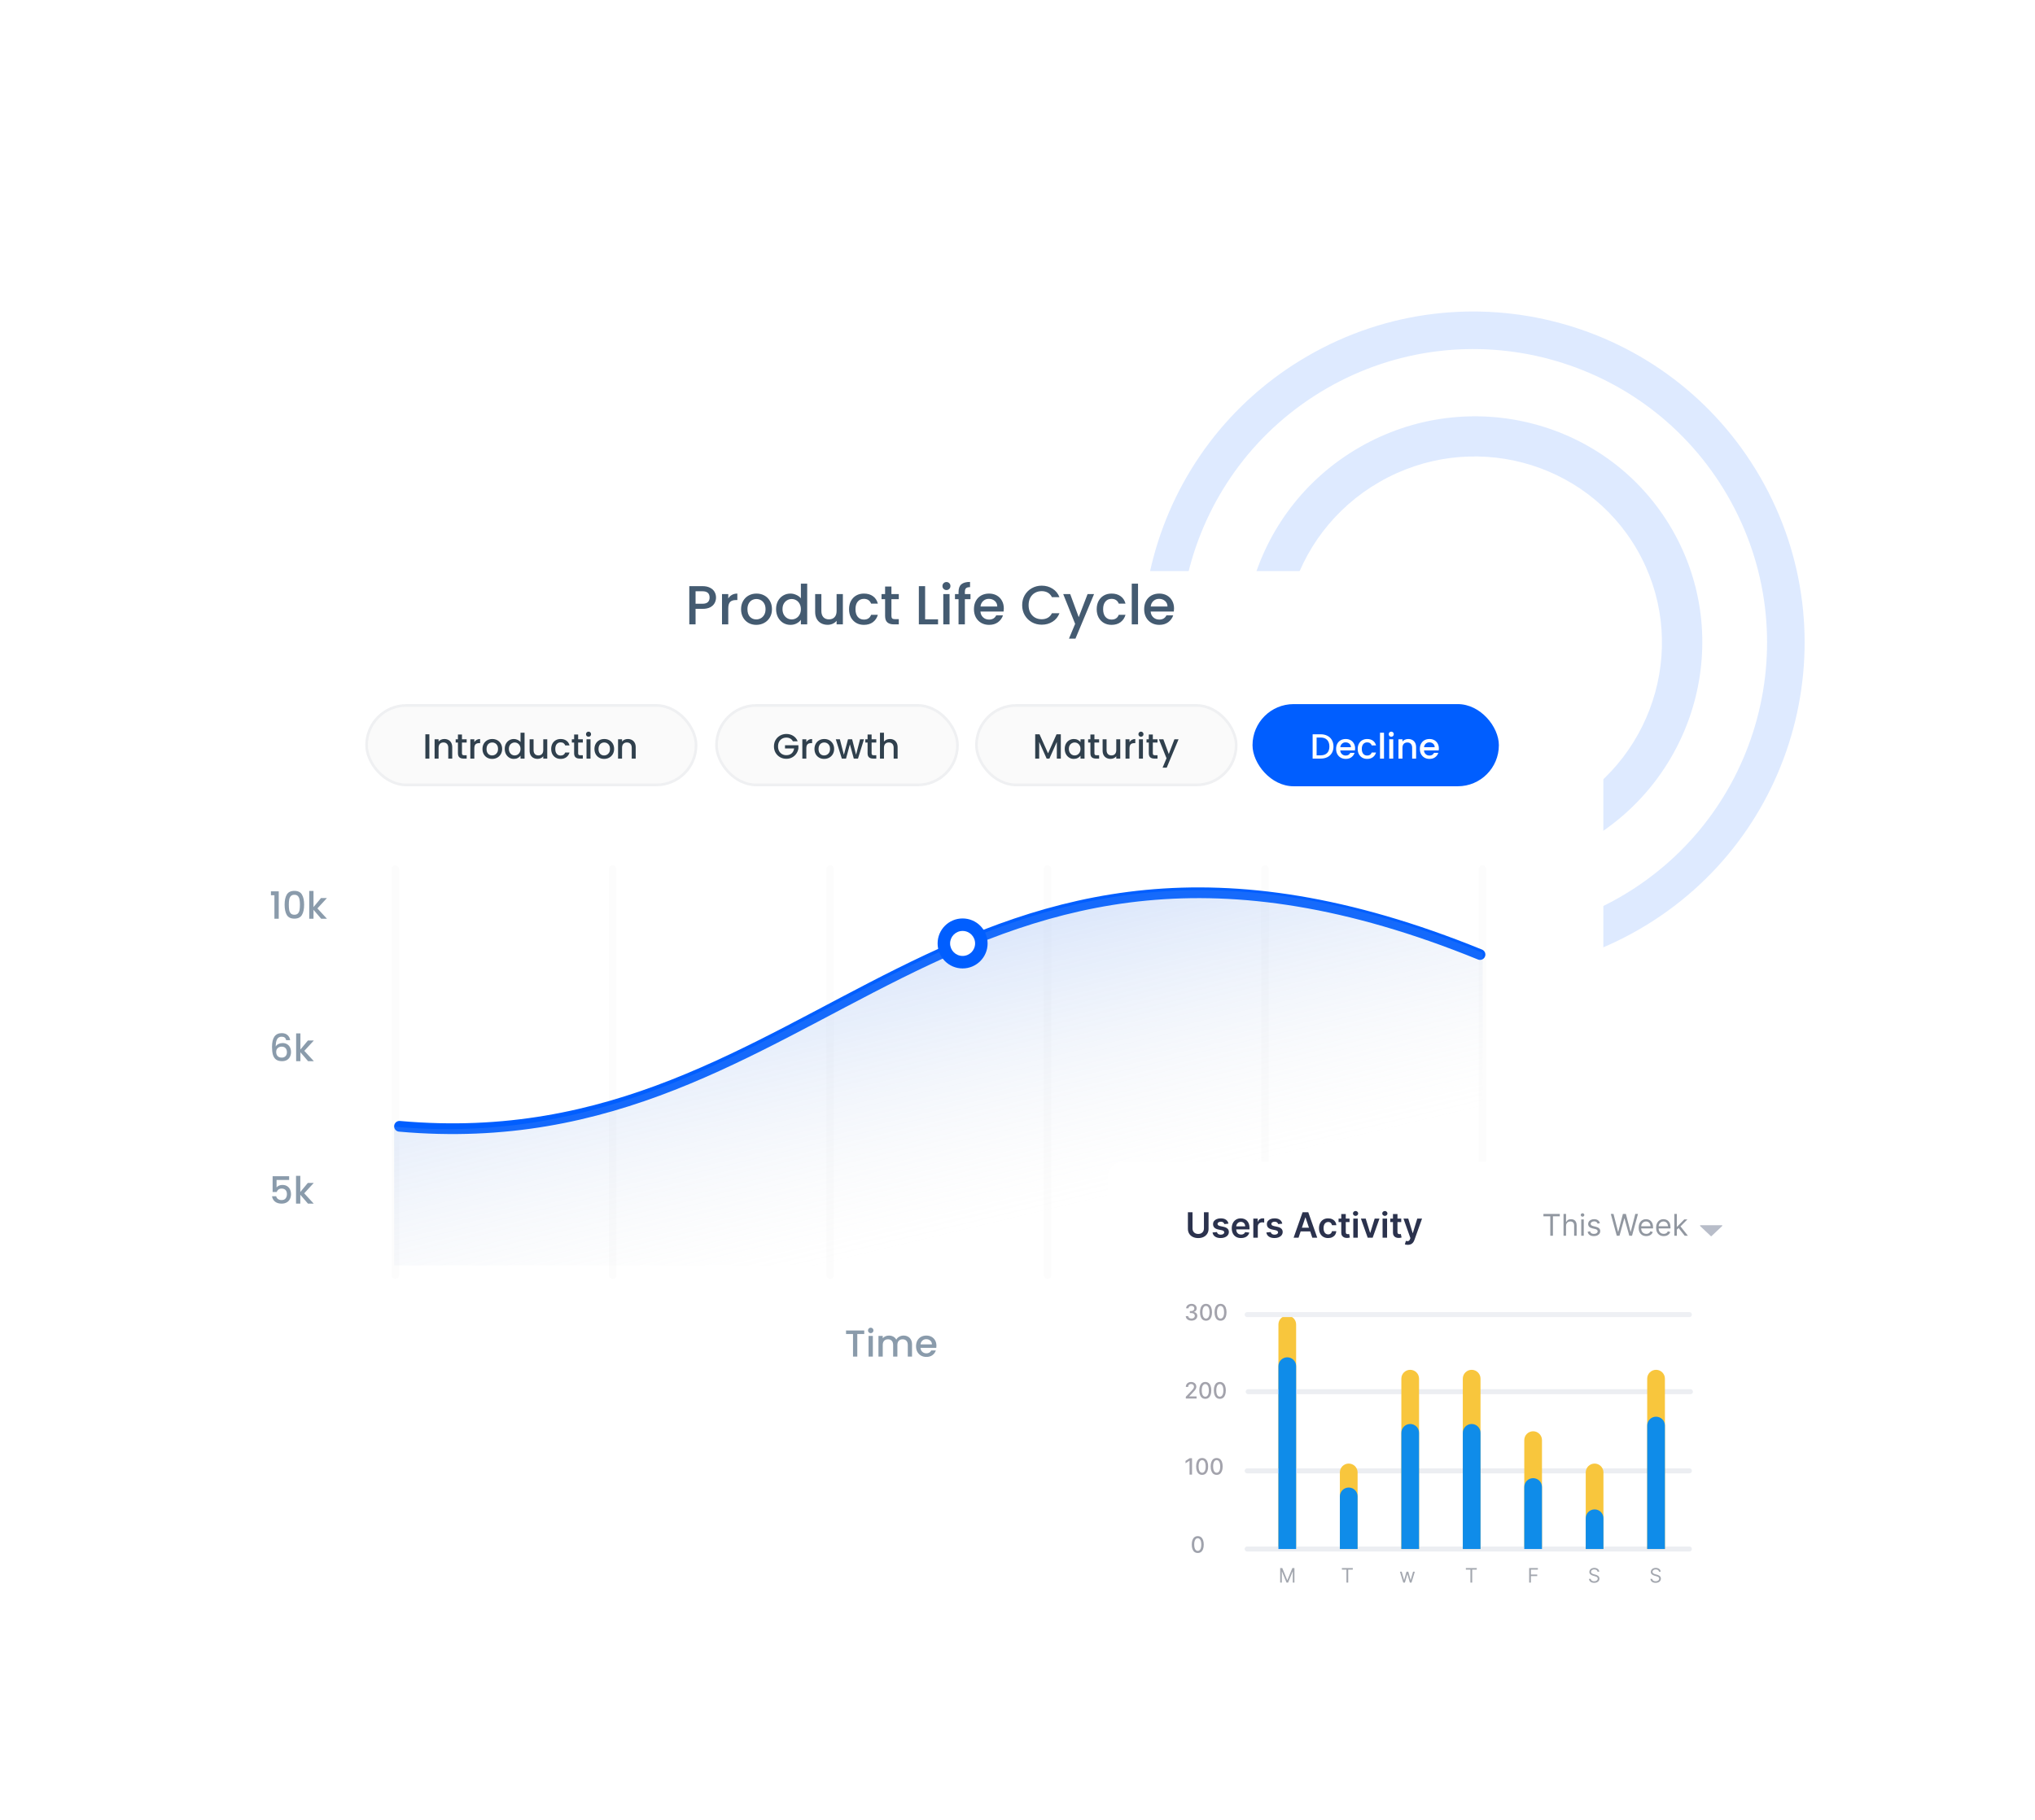<svg width="759" height="679" viewBox="0 0 759 679" fill="none" xmlns="http://www.w3.org/2000/svg">
<path d="M611.302 346.69C552.226 380.797 476.686 360.556 442.578 301.481C408.471 242.405 428.712 166.865 487.788 132.757C546.863 98.65 622.403 118.89 656.511 177.966C690.618 237.042 670.378 312.582 611.302 346.69ZM494.79 144.886C442.412 175.126 424.466 242.101 454.707 294.478C484.947 346.856 551.922 364.802 604.299 334.561C656.677 304.321 674.623 237.346 644.383 184.969C614.142 132.591 547.167 114.645 494.79 144.886Z" fill="#005EFF" fill-opacity="0.13"/>
<path d="M591.788 313.824C550.769 337.506 498.528 323.813 475.103 283.241C451.678 242.668 465.941 190.579 506.959 166.896C547.978 143.214 600.22 156.907 623.645 197.48C647.07 238.053 632.807 290.142 591.788 313.824ZM514.422 179.822C480.62 199.338 468.867 242.262 488.17 275.696C507.474 309.13 550.524 320.414 584.325 300.898C618.127 281.383 629.88 238.459 610.577 205.024C591.274 171.59 548.224 160.307 514.422 179.822Z" fill="#005EFF" fill-opacity="0.13"/>
<g filter="url(#filter0_d_3348_8156)">
<rect x="74" y="193" width="524" height="335" rx="13" fill="white"/>
</g>
<path d="M267.057 222.876C267.057 223.6 266.886 224.284 266.545 224.926C266.203 225.569 265.656 226.095 264.904 226.506C264.152 226.902 263.188 227.1 262.012 227.1H259.428V232.884H257.09V218.63H262.012C263.106 218.63 264.029 218.822 264.781 219.205C265.547 219.574 266.114 220.08 266.483 220.722C266.866 221.365 267.057 222.083 267.057 222.876ZM262.012 225.193C262.901 225.193 263.564 224.995 264.002 224.598C264.439 224.188 264.658 223.614 264.658 222.876C264.658 221.317 263.776 220.538 262.012 220.538H259.428V225.193H262.012ZM271.625 223.224C271.967 222.65 272.418 222.206 272.979 221.891C273.553 221.563 274.23 221.399 275.009 221.399V223.819H274.414C273.498 223.819 272.801 224.051 272.322 224.516C271.857 224.981 271.625 225.788 271.625 226.936V232.884H269.287V221.584H271.625V223.224ZM282.059 233.068C280.993 233.068 280.029 232.829 279.168 232.35C278.306 231.858 277.63 231.175 277.137 230.3C276.645 229.411 276.399 228.385 276.399 227.223C276.399 226.075 276.652 225.056 277.158 224.168C277.664 223.279 278.354 222.595 279.229 222.117C280.104 221.638 281.082 221.399 282.162 221.399C283.242 221.399 284.219 221.638 285.094 222.117C285.969 222.595 286.66 223.279 287.166 224.168C287.672 225.056 287.925 226.075 287.925 227.223C287.925 228.372 287.665 229.39 287.145 230.279C286.626 231.168 285.915 231.858 285.012 232.35C284.124 232.829 283.139 233.068 282.059 233.068ZM282.059 231.038C282.661 231.038 283.221 230.894 283.741 230.607C284.274 230.32 284.705 229.889 285.033 229.315C285.361 228.741 285.525 228.044 285.525 227.223C285.525 226.403 285.368 225.713 285.053 225.152C284.739 224.578 284.322 224.147 283.802 223.86C283.283 223.573 282.722 223.429 282.121 223.429C281.519 223.429 280.959 223.573 280.439 223.86C279.933 224.147 279.53 224.578 279.229 225.152C278.928 225.713 278.778 226.403 278.778 227.223C278.778 228.44 279.086 229.384 279.701 230.053C280.33 230.71 281.116 231.038 282.059 231.038ZM289.456 227.182C289.456 226.048 289.689 225.043 290.154 224.168C290.632 223.293 291.275 222.616 292.081 222.137C292.902 221.645 293.811 221.399 294.809 221.399C295.547 221.399 296.272 221.563 296.983 221.891C297.707 222.206 298.282 222.63 298.706 223.163V217.708H301.064V232.884H298.706V231.181C298.323 231.728 297.79 232.179 297.106 232.535C296.436 232.89 295.664 233.068 294.789 233.068C293.804 233.068 292.902 232.822 292.081 232.33C291.275 231.824 290.632 231.127 290.154 230.238C289.689 229.336 289.456 228.317 289.456 227.182ZM298.706 227.223C298.706 226.444 298.541 225.767 298.213 225.193C297.899 224.619 297.482 224.181 296.962 223.881C296.443 223.58 295.882 223.429 295.281 223.429C294.679 223.429 294.119 223.58 293.599 223.881C293.08 224.168 292.656 224.598 292.328 225.173C292.013 225.733 291.856 226.403 291.856 227.182C291.856 227.962 292.013 228.645 292.328 229.233C292.656 229.821 293.08 230.272 293.599 230.587C294.132 230.887 294.693 231.038 295.281 231.038C295.882 231.038 296.443 230.887 296.962 230.587C297.482 230.286 297.899 229.848 298.213 229.274C298.541 228.686 298.706 228.003 298.706 227.223ZM314.368 221.584V232.884H312.03V231.551C311.661 232.015 311.176 232.385 310.574 232.658C309.986 232.918 309.357 233.048 308.688 233.048C307.799 233.048 306.999 232.863 306.288 232.494C305.591 232.125 305.037 231.578 304.627 230.853C304.23 230.129 304.032 229.254 304.032 228.228V221.584H306.35V227.88C306.35 228.891 306.603 229.671 307.108 230.218C307.614 230.751 308.305 231.017 309.18 231.017C310.055 231.017 310.745 230.751 311.251 230.218C311.771 229.671 312.03 228.891 312.03 227.88V221.584H314.368ZM316.674 227.223C316.674 226.061 316.906 225.043 317.371 224.168C317.849 223.279 318.506 222.595 319.34 222.117C320.174 221.638 321.131 221.399 322.211 221.399C323.578 221.399 324.706 221.727 325.595 222.383C326.497 223.026 327.105 223.949 327.42 225.152H324.897C324.692 224.591 324.364 224.154 323.913 223.84C323.462 223.525 322.894 223.368 322.211 223.368C321.254 223.368 320.488 223.71 319.914 224.393C319.353 225.063 319.073 226.007 319.073 227.223C319.073 228.44 319.353 229.39 319.914 230.074C320.488 230.758 321.254 231.099 322.211 231.099C323.564 231.099 324.46 230.505 324.897 229.315H327.42C327.092 230.464 326.476 231.38 325.574 232.063C324.672 232.733 323.551 233.068 322.211 233.068C321.131 233.068 320.174 232.829 319.34 232.35C318.506 231.858 317.849 231.175 317.371 230.3C316.906 229.411 316.674 228.385 316.674 227.223ZM332.477 223.491V229.746C332.477 230.17 332.573 230.477 332.764 230.669C332.969 230.846 333.311 230.935 333.79 230.935H335.225V232.884H333.38C332.327 232.884 331.52 232.637 330.96 232.145C330.399 231.653 330.119 230.853 330.119 229.746V223.491H328.786V221.584H330.119V218.774H332.477V221.584H335.225V223.491H332.477ZM345.045 230.997H349.865V232.884H342.707V218.63H345.045V230.997ZM353.009 220.087C352.585 220.087 352.23 219.943 351.943 219.656C351.656 219.369 351.512 219.013 351.512 218.589C351.512 218.166 351.656 217.81 351.943 217.523C352.23 217.236 352.585 217.092 353.009 217.092C353.419 217.092 353.768 217.236 354.055 217.523C354.342 217.81 354.486 218.166 354.486 218.589C354.486 219.013 354.342 219.369 354.055 219.656C353.768 219.943 353.419 220.087 353.009 220.087ZM354.158 221.584V232.884H351.82V221.584H354.158ZM361.965 223.491H359.873V232.884H357.514V223.491H356.181V221.584H357.514V220.784C357.514 219.485 357.856 218.542 358.54 217.954C359.237 217.352 360.324 217.051 361.801 217.051V219C361.09 219 360.591 219.136 360.303 219.41C360.016 219.67 359.873 220.128 359.873 220.784V221.584H361.965V223.491ZM374.393 226.957C374.393 227.381 374.366 227.763 374.311 228.105H365.677C365.746 229.008 366.081 229.732 366.682 230.279C367.284 230.826 368.022 231.099 368.897 231.099C370.155 231.099 371.043 230.573 371.563 229.52H374.085C373.744 230.559 373.122 231.414 372.219 232.084C371.331 232.74 370.223 233.068 368.897 233.068C367.817 233.068 366.846 232.829 365.985 232.35C365.137 231.858 364.467 231.175 363.975 230.3C363.497 229.411 363.257 228.385 363.257 227.223C363.257 226.061 363.49 225.043 363.955 224.168C364.433 223.279 365.096 222.595 365.944 222.117C366.805 221.638 367.79 221.399 368.897 221.399C369.963 221.399 370.914 221.631 371.748 222.096C372.582 222.561 373.231 223.217 373.696 224.065C374.161 224.899 374.393 225.863 374.393 226.957ZM371.953 226.218C371.939 225.357 371.631 224.667 371.03 224.147C370.428 223.628 369.683 223.368 368.794 223.368C367.988 223.368 367.297 223.628 366.723 224.147C366.149 224.653 365.807 225.343 365.698 226.218H371.953ZM381.242 225.726C381.242 224.332 381.563 223.081 382.206 221.973C382.862 220.866 383.744 220.005 384.851 219.389C385.972 218.76 387.196 218.446 388.522 218.446C390.04 218.446 391.386 218.822 392.562 219.574C393.752 220.312 394.613 221.365 395.146 222.732H392.337C391.967 221.98 391.455 221.42 390.799 221.05C390.142 220.681 389.383 220.497 388.522 220.497C387.579 220.497 386.738 220.709 386 221.132C385.261 221.556 384.68 222.165 384.256 222.958C383.846 223.751 383.641 224.674 383.641 225.726C383.641 226.779 383.846 227.702 384.256 228.495C384.68 229.288 385.261 229.903 386 230.341C386.738 230.764 387.579 230.976 388.522 230.976C389.383 230.976 390.142 230.792 390.799 230.423C391.455 230.053 391.967 229.493 392.337 228.741H395.146C394.613 230.108 393.752 231.161 392.562 231.899C391.386 232.637 390.04 233.007 388.522 233.007C387.182 233.007 385.959 232.699 384.851 232.084C383.744 231.455 382.862 230.587 382.206 229.479C381.563 228.372 381.242 227.121 381.242 225.726ZM408.055 221.584L401.123 238.195H398.703L401 232.699L396.55 221.584H399.154L402.333 230.197L405.635 221.584H408.055ZM409.04 227.223C409.04 226.061 409.272 225.043 409.737 224.168C410.216 223.279 410.872 222.595 411.706 222.117C412.54 221.638 413.497 221.399 414.577 221.399C415.944 221.399 417.072 221.727 417.961 222.383C418.863 223.026 419.472 223.949 419.786 225.152H417.263C417.058 224.591 416.73 224.154 416.279 223.84C415.828 223.525 415.261 223.368 414.577 223.368C413.62 223.368 412.854 223.71 412.28 224.393C411.719 225.063 411.439 226.007 411.439 227.223C411.439 228.44 411.719 229.39 412.28 230.074C412.854 230.758 413.62 231.099 414.577 231.099C415.93 231.099 416.826 230.505 417.263 229.315H419.786C419.458 230.464 418.843 231.38 417.94 232.063C417.038 232.733 415.917 233.068 414.577 233.068C413.497 233.068 412.54 232.829 411.706 232.35C410.872 231.858 410.216 231.175 409.737 230.3C409.272 229.411 409.04 228.385 409.04 227.223ZM424.454 217.708V232.884H422.116V217.708H424.454ZM437.88 226.957C437.88 227.381 437.852 227.763 437.798 228.105H429.164C429.232 229.008 429.567 229.732 430.169 230.279C430.77 230.826 431.509 231.099 432.384 231.099C433.641 231.099 434.53 230.573 435.05 229.52H437.572C437.23 230.559 436.608 231.414 435.706 232.084C434.817 232.74 433.71 233.068 432.384 233.068C431.304 233.068 430.333 232.829 429.472 232.35C428.624 231.858 427.954 231.175 427.462 230.3C426.983 229.411 426.744 228.385 426.744 227.223C426.744 226.061 426.976 225.043 427.441 224.168C427.92 223.279 428.583 222.595 429.43 222.117C430.292 221.638 431.276 221.399 432.384 221.399C433.45 221.399 434.4 221.631 435.234 222.096C436.068 222.561 436.718 223.217 437.183 224.065C437.647 224.899 437.88 225.863 437.88 226.957ZM435.439 226.218C435.426 225.357 435.118 224.667 434.516 224.147C433.915 223.628 433.17 223.368 432.281 223.368C431.474 223.368 430.784 223.628 430.21 224.147C429.636 224.653 429.294 225.343 429.184 226.218H435.439Z" fill="#445B71"/>
<path d="M101.05 333.927V332.471H103.962V342.677H102.352V333.927H101.05ZM106.154 337.441C106.154 335.827 106.425 334.567 106.966 333.661C107.517 332.747 108.459 332.289 109.794 332.289C111.129 332.289 112.067 332.747 112.608 333.661C113.159 334.567 113.434 335.827 113.434 337.441C113.434 339.075 113.159 340.353 112.608 341.277C112.067 342.192 111.129 342.649 109.794 342.649C108.459 342.649 107.517 342.192 106.966 341.277C106.425 340.353 106.154 339.075 106.154 337.441ZM111.866 337.441C111.866 336.685 111.815 336.046 111.712 335.523C111.619 335.001 111.423 334.576 111.124 334.249C110.825 333.913 110.382 333.745 109.794 333.745C109.206 333.745 108.763 333.913 108.464 334.249C108.165 334.576 107.965 335.001 107.862 335.523C107.769 336.046 107.722 336.685 107.722 337.441C107.722 338.225 107.769 338.883 107.862 339.415C107.955 339.947 108.151 340.377 108.45 340.703C108.758 341.03 109.206 341.193 109.794 341.193C110.382 341.193 110.825 341.03 111.124 340.703C111.432 340.377 111.633 339.947 111.726 339.415C111.819 338.883 111.866 338.225 111.866 337.441ZM118.385 338.827L121.941 342.677H119.785L116.929 339.359V342.677H115.333V332.317H116.929V338.337L119.729 334.963H121.941L118.385 338.827Z" fill="#8A9BAB"/>
<path d="M106.748 387.972C106.645 387.542 106.458 387.22 106.188 387.006C105.917 386.791 105.539 386.684 105.054 386.684C104.316 386.684 103.766 386.968 103.402 387.538C103.038 388.098 102.846 389.031 102.828 390.338C103.07 389.927 103.425 389.61 103.892 389.386C104.358 389.162 104.862 389.05 105.404 389.05C106.02 389.05 106.561 389.185 107.028 389.456C107.504 389.717 107.872 390.1 108.134 390.604C108.404 391.108 108.54 391.71 108.54 392.41C108.54 393.063 108.409 393.646 108.148 394.16C107.896 394.673 107.518 395.079 107.014 395.378C106.51 395.667 105.903 395.812 105.194 395.812C104.232 395.812 103.476 395.602 102.926 395.182C102.384 394.752 102.002 394.15 101.778 393.376C101.563 392.601 101.456 391.635 101.456 390.478C101.456 387.062 102.66 385.354 105.068 385.354C106.001 385.354 106.734 385.606 107.266 386.11C107.807 386.614 108.124 387.234 108.218 387.972H106.748ZM105.054 390.394C104.484 390.394 103.999 390.566 103.598 390.912C103.206 391.248 103.01 391.738 103.01 392.382C103.01 393.026 103.192 393.539 103.556 393.922C103.929 394.295 104.447 394.482 105.11 394.482C105.698 394.482 106.16 394.3 106.496 393.936C106.841 393.572 107.014 393.086 107.014 392.48C107.014 391.845 106.846 391.341 106.51 390.968C106.183 390.585 105.698 390.394 105.054 390.394ZM113.504 391.962L117.06 395.812H114.904L112.048 392.494V395.812H110.452V385.452H112.048V391.472L114.848 388.098H117.06L113.504 391.962Z" fill="#8A9BAB"/>
<path d="M322.338 496.27V497.572H319.748V506H318.152V497.572H315.548V496.27H322.338ZM324.766 497.264C324.477 497.264 324.234 497.166 324.038 496.97C323.842 496.774 323.744 496.531 323.744 496.242C323.744 495.952 323.842 495.71 324.038 495.514C324.234 495.318 324.477 495.22 324.766 495.22C325.046 495.22 325.284 495.318 325.48 495.514C325.676 495.71 325.774 495.952 325.774 496.242C325.774 496.531 325.676 496.774 325.48 496.97C325.284 497.166 325.046 497.264 324.766 497.264ZM325.55 498.286V506H323.954V498.286H325.55ZM336.983 498.16C337.59 498.16 338.131 498.286 338.607 498.538C339.093 498.79 339.471 499.163 339.741 499.658C340.021 500.152 340.161 500.75 340.161 501.45V506H338.579V501.688C338.579 500.997 338.407 500.47 338.061 500.106C337.716 499.732 337.245 499.546 336.647 499.546C336.05 499.546 335.574 499.732 335.219 500.106C334.874 500.47 334.701 500.997 334.701 501.688V506H333.119V501.688C333.119 500.997 332.947 500.47 332.601 500.106C332.256 499.732 331.785 499.546 331.187 499.546C330.59 499.546 330.114 499.732 329.759 500.106C329.414 500.47 329.241 500.997 329.241 501.688V506H327.645V498.286H329.241V499.168C329.503 498.85 329.834 498.603 330.235 498.426C330.637 498.248 331.066 498.16 331.523 498.16C332.139 498.16 332.69 498.29 333.175 498.552C333.661 498.813 334.034 499.191 334.295 499.686C334.529 499.219 334.893 498.85 335.387 498.58C335.882 498.3 336.414 498.16 336.983 498.16ZM349.262 501.954C349.262 502.243 349.244 502.504 349.206 502.738H343.312C343.359 503.354 343.588 503.848 343.998 504.222C344.409 504.595 344.913 504.782 345.51 504.782C346.369 504.782 346.976 504.422 347.33 503.704H349.052C348.819 504.413 348.394 504.996 347.778 505.454C347.172 505.902 346.416 506.126 345.51 506.126C344.773 506.126 344.11 505.962 343.522 505.636C342.944 505.3 342.486 504.833 342.15 504.236C341.824 503.629 341.66 502.929 341.66 502.136C341.66 501.342 341.819 500.647 342.136 500.05C342.463 499.443 342.916 498.976 343.494 498.65C344.082 498.323 344.754 498.16 345.51 498.16C346.238 498.16 346.887 498.318 347.456 498.636C348.026 498.953 348.469 499.401 348.786 499.98C349.104 500.549 349.262 501.207 349.262 501.954ZM347.596 501.45C347.587 500.862 347.377 500.39 346.966 500.036C346.556 499.681 346.047 499.504 345.44 499.504C344.89 499.504 344.418 499.681 344.026 500.036C343.634 500.381 343.401 500.852 343.326 501.45H347.596Z" fill="#8A9BAB"/>
<path d="M107.84 440.113H103.15V442.899C103.346 442.637 103.635 442.418 104.018 442.241C104.41 442.063 104.825 441.975 105.264 441.975C106.048 441.975 106.682 442.143 107.168 442.479C107.662 442.815 108.012 443.239 108.218 443.753C108.432 444.266 108.54 444.807 108.54 445.377C108.54 446.067 108.404 446.683 108.134 447.225C107.872 447.757 107.476 448.177 106.944 448.485C106.421 448.793 105.777 448.947 105.012 448.947C103.994 448.947 103.178 448.695 102.562 448.191C101.946 447.687 101.577 447.019 101.456 446.189H103.01C103.112 446.627 103.341 446.977 103.696 447.239C104.05 447.491 104.494 447.617 105.026 447.617C105.688 447.617 106.183 447.416 106.51 447.015C106.846 446.613 107.014 446.081 107.014 445.419C107.014 444.747 106.846 444.233 106.51 443.879C106.174 443.515 105.679 443.333 105.026 443.333C104.568 443.333 104.181 443.449 103.864 443.683C103.556 443.907 103.332 444.215 103.192 444.607H101.68V438.713H107.84V440.113ZM113.463 445.097L117.019 448.947H114.863L112.007 445.629V448.947H110.411V438.587H112.007V444.607L114.807 441.233H117.019L113.463 445.097Z" fill="#8A9BAB"/>
<rect x="467.157" y="262.628" width="91.88" height="30.644" rx="15.322" fill="#005EFF"/>
<path d="M492.538 273.88C493.504 273.88 494.348 274.067 495.07 274.441C495.801 274.807 496.362 275.337 496.754 276.033C497.154 276.721 497.354 277.526 497.354 278.448C497.354 279.37 497.154 280.17 496.754 280.849C496.362 281.528 495.801 282.05 495.07 282.415C494.348 282.772 493.504 282.95 492.538 282.95H489.576V273.88H492.538ZM492.538 281.736C493.6 281.736 494.413 281.449 494.979 280.875C495.544 280.301 495.827 279.492 495.827 278.448C495.827 277.395 495.544 276.573 494.979 275.981C494.413 275.39 493.6 275.094 492.538 275.094H491.064V281.736H492.538ZM505.419 279.179C505.419 279.448 505.402 279.692 505.367 279.909H499.872C499.916 280.484 500.129 280.945 500.512 281.293C500.895 281.641 501.365 281.815 501.921 281.815C502.722 281.815 503.287 281.48 503.618 280.81H505.223C505.006 281.471 504.61 282.015 504.036 282.441C503.47 282.859 502.765 283.068 501.921 283.068C501.234 283.068 500.616 282.915 500.068 282.611C499.529 282.298 499.103 281.863 498.789 281.306C498.485 280.74 498.333 280.088 498.333 279.348C498.333 278.609 498.48 277.961 498.776 277.404C499.081 276.838 499.503 276.403 500.042 276.099C500.59 275.794 501.217 275.642 501.921 275.642C502.6 275.642 503.205 275.79 503.735 276.086C504.266 276.381 504.679 276.799 504.975 277.338C505.271 277.869 505.419 278.483 505.419 279.179ZM503.866 278.709C503.857 278.161 503.661 277.721 503.279 277.391C502.896 277.06 502.422 276.895 501.856 276.895C501.343 276.895 500.903 277.06 500.538 277.391C500.173 277.713 499.955 278.152 499.886 278.709H503.866ZM506.387 279.348C506.387 278.609 506.535 277.961 506.831 277.404C507.135 276.838 507.553 276.403 508.084 276.099C508.614 275.794 509.223 275.642 509.911 275.642C510.781 275.642 511.499 275.851 512.064 276.268C512.638 276.677 513.026 277.265 513.226 278.03H511.62C511.49 277.673 511.281 277.395 510.994 277.195C510.707 276.995 510.346 276.895 509.911 276.895C509.302 276.895 508.815 277.112 508.449 277.547C508.092 277.974 507.914 278.574 507.914 279.348C507.914 280.123 508.092 280.727 508.449 281.162C508.815 281.597 509.302 281.815 509.911 281.815C510.772 281.815 511.342 281.436 511.62 280.679H513.226C513.017 281.41 512.625 281.993 512.051 282.428C511.477 282.854 510.763 283.068 509.911 283.068C509.223 283.068 508.614 282.915 508.084 282.611C507.553 282.298 507.135 281.863 506.831 281.306C506.535 280.74 506.387 280.088 506.387 279.348ZM516.196 273.293V282.95H514.708V273.293H516.196ZM518.906 274.807C518.637 274.807 518.41 274.715 518.228 274.533C518.045 274.35 517.954 274.124 517.954 273.854C517.954 273.584 518.045 273.358 518.228 273.175C518.41 272.993 518.637 272.901 518.906 272.901C519.167 272.901 519.389 272.993 519.572 273.175C519.755 273.358 519.846 273.584 519.846 273.854C519.846 274.124 519.755 274.35 519.572 274.533C519.389 274.715 519.167 274.807 518.906 274.807ZM519.637 275.759V282.95H518.149V275.759H519.637ZM525.218 275.642C525.784 275.642 526.289 275.759 526.732 275.994C527.185 276.229 527.537 276.577 527.789 277.038C528.042 277.499 528.168 278.056 528.168 278.709V282.95H526.693V278.931C526.693 278.287 526.532 277.795 526.21 277.456C525.888 277.108 525.449 276.934 524.892 276.934C524.335 276.934 523.892 277.108 523.561 277.456C523.239 277.795 523.078 278.287 523.078 278.931V282.95H521.59V275.759H523.078V276.582C523.322 276.286 523.631 276.055 524.005 275.89C524.388 275.725 524.792 275.642 525.218 275.642ZM536.656 279.179C536.656 279.448 536.639 279.692 536.604 279.909H531.11C531.153 280.484 531.366 280.945 531.749 281.293C532.132 281.641 532.602 281.815 533.159 281.815C533.959 281.815 534.525 281.48 534.855 280.81H536.46C536.243 281.471 535.847 282.015 535.273 282.441C534.707 282.859 534.003 283.068 533.159 283.068C532.471 283.068 531.854 282.915 531.305 282.611C530.766 282.298 530.34 281.863 530.027 281.306C529.722 280.74 529.57 280.088 529.57 279.348C529.57 278.609 529.718 277.961 530.013 277.404C530.318 276.838 530.74 276.403 531.279 276.099C531.827 275.794 532.454 275.642 533.159 275.642C533.837 275.642 534.442 275.79 534.973 276.086C535.503 276.381 535.917 276.799 536.212 277.338C536.508 277.869 536.656 278.483 536.656 279.179ZM535.103 278.709C535.094 278.161 534.899 277.721 534.516 277.391C534.133 277.06 533.659 276.895 533.093 276.895C532.58 276.895 532.141 277.06 531.775 277.391C531.41 277.713 531.192 278.152 531.123 278.709H535.103Z" fill="white"/>
<rect x="363.685" y="262.628" width="97.88" height="30.644" rx="15.322" fill="#FAFAFA"/>
<path d="M395.657 273.88V282.95H394.169V276.738L391.402 282.95H390.371L387.591 276.738V282.95H386.104V273.88H387.709L390.893 280.993L394.064 273.88H395.657ZM397.116 279.322C397.116 278.6 397.264 277.961 397.56 277.404C397.864 276.847 398.273 276.416 398.787 276.112C399.309 275.798 399.883 275.642 400.509 275.642C401.075 275.642 401.566 275.755 401.984 275.981C402.41 276.199 402.75 276.473 403.002 276.803V275.759H404.503V282.95H403.002V281.88C402.75 282.219 402.406 282.502 401.971 282.728C401.536 282.955 401.04 283.068 400.483 283.068C399.865 283.068 399.3 282.911 398.787 282.598C398.273 282.276 397.864 281.832 397.56 281.267C397.264 280.692 397.116 280.044 397.116 279.322ZM403.002 279.348C403.002 278.852 402.897 278.422 402.689 278.056C402.489 277.691 402.223 277.412 401.893 277.221C401.562 277.03 401.205 276.934 400.822 276.934C400.44 276.934 400.083 277.03 399.752 277.221C399.422 277.404 399.152 277.678 398.943 278.043C398.743 278.4 398.643 278.826 398.643 279.322C398.643 279.818 398.743 280.253 398.943 280.627C399.152 281.001 399.422 281.288 399.752 281.489C400.092 281.68 400.448 281.776 400.822 281.776C401.205 281.776 401.562 281.68 401.893 281.489C402.223 281.297 402.489 281.019 402.689 280.653C402.897 280.279 403.002 279.844 403.002 279.348ZM408.193 276.973V280.953C408.193 281.223 408.253 281.419 408.375 281.541C408.506 281.654 408.723 281.71 409.028 281.71H409.941V282.95H408.767C408.097 282.95 407.584 282.794 407.227 282.48C406.87 282.167 406.692 281.658 406.692 280.953V276.973H405.843V275.759H406.692V273.971H408.193V275.759H409.941V276.973H408.193ZM417.825 275.759V282.95H416.337V282.102C416.102 282.398 415.793 282.633 415.41 282.807C415.036 282.972 414.636 283.055 414.21 283.055C413.644 283.055 413.135 282.937 412.683 282.702C412.239 282.467 411.887 282.119 411.626 281.658C411.373 281.197 411.247 280.64 411.247 279.988V275.759H412.722V279.766C412.722 280.41 412.883 280.906 413.205 281.254C413.527 281.593 413.966 281.763 414.523 281.763C415.08 281.763 415.519 281.593 415.841 281.254C416.172 280.906 416.337 280.41 416.337 279.766V275.759H417.825ZM421.276 276.803C421.493 276.438 421.78 276.155 422.137 275.955C422.502 275.746 422.933 275.642 423.429 275.642V277.182H423.05C422.467 277.182 422.024 277.33 421.719 277.626C421.423 277.921 421.276 278.435 421.276 279.166V282.95H419.788V275.759H421.276V276.803ZM425.553 274.807C425.284 274.807 425.057 274.715 424.875 274.533C424.692 274.35 424.601 274.124 424.601 273.854C424.601 273.584 424.692 273.358 424.875 273.175C425.057 272.993 425.284 272.901 425.553 272.901C425.814 272.901 426.036 272.993 426.219 273.175C426.402 273.358 426.493 273.584 426.493 273.854C426.493 274.124 426.402 274.35 426.219 274.533C426.036 274.715 425.814 274.807 425.553 274.807ZM426.284 275.759V282.95H424.796V275.759H426.284ZM429.973 276.973V280.953C429.973 281.223 430.034 281.419 430.156 281.541C430.286 281.654 430.504 281.71 430.808 281.71H431.722V282.95H430.547C429.878 282.95 429.364 282.794 429.007 282.48C428.651 282.167 428.472 281.658 428.472 280.953V276.973H427.624V275.759H428.472V273.971H429.973V275.759H431.722V276.973H429.973ZM439.566 275.759L435.155 286.33H433.615L435.077 282.833L432.245 275.759H433.902L435.925 281.241L438.026 275.759H439.566Z" fill="#30404D"/>
<rect x="364.185" y="263.128" width="96.88" height="29.644" rx="14.822" stroke="#738296" stroke-opacity="0.08"/>
<rect x="266.738" y="262.628" width="90.88" height="30.644" rx="15.322" fill="#FAFAFA"/>
<path d="M295.721 276.49C295.486 276.038 295.16 275.698 294.742 275.472C294.325 275.237 293.842 275.12 293.294 275.12C292.693 275.12 292.158 275.255 291.688 275.524C291.219 275.794 290.849 276.177 290.579 276.673C290.318 277.169 290.188 277.743 290.188 278.396C290.188 279.048 290.318 279.627 290.579 280.131C290.849 280.627 291.219 281.01 291.688 281.28C292.158 281.549 292.693 281.684 293.294 281.684C294.103 281.684 294.76 281.458 295.264 281.006C295.769 280.553 296.078 279.94 296.191 279.166H292.785V277.978H297.783V279.139C297.687 279.844 297.435 280.492 297.026 281.084C296.626 281.676 296.1 282.15 295.447 282.506C294.803 282.854 294.085 283.028 293.294 283.028C292.441 283.028 291.662 282.833 290.958 282.441C290.253 282.041 289.692 281.489 289.274 280.784C288.865 280.079 288.661 279.283 288.661 278.396C288.661 277.508 288.865 276.712 289.274 276.007C289.692 275.303 290.253 274.754 290.958 274.363C291.671 273.963 292.45 273.763 293.294 273.763C294.259 273.763 295.116 274.002 295.865 274.48C296.622 274.95 297.17 275.62 297.509 276.49H295.721ZM300.738 276.803C300.956 276.438 301.243 276.155 301.6 275.955C301.965 275.746 302.396 275.642 302.892 275.642V277.182H302.513C301.93 277.182 301.486 277.33 301.182 277.626C300.886 277.921 300.738 278.435 300.738 279.166V282.95H299.25V275.759H300.738V276.803ZM307.378 283.068C306.7 283.068 306.086 282.915 305.538 282.611C304.99 282.298 304.559 281.863 304.246 281.306C303.933 280.74 303.776 280.088 303.776 279.348C303.776 278.617 303.937 277.969 304.259 277.404C304.581 276.838 305.02 276.403 305.577 276.099C306.134 275.794 306.756 275.642 307.443 275.642C308.131 275.642 308.753 275.794 309.31 276.099C309.866 276.403 310.306 276.838 310.628 277.404C310.95 277.969 311.111 278.617 311.111 279.348C311.111 280.079 310.945 280.727 310.615 281.293C310.284 281.858 309.832 282.298 309.257 282.611C308.692 282.915 308.065 283.068 307.378 283.068ZM307.378 281.776C307.761 281.776 308.118 281.684 308.448 281.502C308.788 281.319 309.062 281.045 309.27 280.679C309.479 280.314 309.584 279.87 309.584 279.348C309.584 278.826 309.484 278.387 309.284 278.03C309.083 277.665 308.818 277.391 308.487 277.208C308.157 277.025 307.8 276.934 307.417 276.934C307.034 276.934 306.678 277.025 306.347 277.208C306.025 277.391 305.769 277.665 305.577 278.03C305.386 278.387 305.29 278.826 305.29 279.348C305.29 280.123 305.486 280.723 305.877 281.149C306.278 281.567 306.778 281.776 307.378 281.776ZM322.239 275.759L320.007 282.95H318.441L316.992 277.639L315.544 282.95H313.978L311.733 275.759H313.247L314.748 281.541L316.275 275.759H317.828L319.289 281.515L320.777 275.759H322.239ZM325.086 276.973V280.953C325.086 281.223 325.147 281.419 325.269 281.541C325.4 281.654 325.617 281.71 325.922 281.71H326.835V282.95H325.661C324.991 282.95 324.477 282.794 324.121 282.48C323.764 282.167 323.586 281.658 323.586 280.953V276.973H322.737V275.759H323.586V273.971H325.086V275.759H326.835V276.973H325.086ZM331.926 275.642C332.474 275.642 332.961 275.759 333.387 275.994C333.822 276.229 334.162 276.577 334.405 277.038C334.658 277.499 334.784 278.056 334.784 278.709V282.95H333.309V278.931C333.309 278.287 333.148 277.795 332.826 277.456C332.504 277.108 332.065 276.934 331.508 276.934C330.951 276.934 330.508 277.108 330.177 277.456C329.855 277.795 329.694 278.287 329.694 278.931V282.95H328.206V273.293H329.694V276.595C329.946 276.29 330.264 276.055 330.647 275.89C331.038 275.725 331.465 275.642 331.926 275.642Z" fill="#30404D"/>
<rect x="267.238" y="263.128" width="89.88" height="29.644" rx="14.822" stroke="#738296" stroke-opacity="0.08"/>
<rect x="136.232" y="262.628" width="123.88" height="30.644" rx="15.322" fill="#FAFAFA"/>
<path d="M160.139 273.88V282.95H158.651V273.88H160.139ZM165.72 275.642C166.286 275.642 166.79 275.759 167.234 275.994C167.687 276.229 168.039 276.577 168.291 277.038C168.543 277.499 168.67 278.056 168.67 278.709V282.95H167.195V278.931C167.195 278.287 167.034 277.795 166.712 277.456C166.39 277.108 165.951 276.934 165.394 276.934C164.837 276.934 164.393 277.108 164.063 277.456C163.741 277.795 163.58 278.287 163.58 278.931V282.95H162.092V275.759H163.58V276.582C163.824 276.286 164.132 276.055 164.507 275.89C164.889 275.725 165.294 275.642 165.72 275.642ZM172.303 276.973V280.953C172.303 281.223 172.364 281.419 172.486 281.541C172.616 281.654 172.834 281.71 173.138 281.71H174.052V282.95H172.877C172.207 282.95 171.694 282.794 171.337 282.48C170.981 282.167 170.802 281.658 170.802 280.953V276.973H169.954V275.759H170.802V273.971H172.303V275.759H174.052V276.973H172.303ZM176.911 276.803C177.128 276.438 177.415 276.155 177.772 275.955C178.138 275.746 178.568 275.642 179.064 275.642V277.182H178.686C178.103 277.182 177.659 277.33 177.355 277.626C177.059 277.921 176.911 278.435 176.911 279.166V282.95H175.423V275.759H176.911V276.803ZM183.551 283.068C182.872 283.068 182.259 282.915 181.711 282.611C181.163 282.298 180.732 281.863 180.419 281.306C180.106 280.74 179.949 280.088 179.949 279.348C179.949 278.617 180.11 277.969 180.432 277.404C180.754 276.838 181.193 276.403 181.75 276.099C182.307 275.794 182.929 275.642 183.616 275.642C184.303 275.642 184.926 275.794 185.482 276.099C186.039 276.403 186.479 276.838 186.8 277.404C187.122 277.969 187.283 278.617 187.283 279.348C187.283 280.079 187.118 280.727 186.787 281.293C186.457 281.858 186.004 282.298 185.43 282.611C184.865 282.915 184.238 283.068 183.551 283.068ZM183.551 281.776C183.934 281.776 184.29 281.684 184.621 281.502C184.96 281.319 185.234 281.045 185.443 280.679C185.652 280.314 185.756 279.87 185.756 279.348C185.756 278.826 185.656 278.387 185.456 278.03C185.256 277.665 184.991 277.391 184.66 277.208C184.33 277.025 183.973 276.934 183.59 276.934C183.207 276.934 182.85 277.025 182.52 277.208C182.198 277.391 181.941 277.665 181.75 278.03C181.558 278.387 181.463 278.826 181.463 279.348C181.463 280.123 181.659 280.723 182.05 281.149C182.45 281.567 182.951 281.776 183.551 281.776ZM188.258 279.322C188.258 278.6 188.406 277.961 188.702 277.404C189.006 276.847 189.415 276.416 189.929 276.112C190.451 275.798 191.029 275.642 191.664 275.642C192.134 275.642 192.595 275.746 193.048 275.955C193.509 276.155 193.874 276.425 194.144 276.764V273.293H195.645V282.95H194.144V281.867C193.9 282.215 193.561 282.502 193.126 282.728C192.7 282.955 192.208 283.068 191.651 283.068C191.025 283.068 190.451 282.911 189.929 282.598C189.415 282.276 189.006 281.832 188.702 281.267C188.406 280.692 188.258 280.044 188.258 279.322ZM194.144 279.348C194.144 278.852 194.04 278.422 193.831 278.056C193.631 277.691 193.365 277.412 193.035 277.221C192.704 277.03 192.347 276.934 191.964 276.934C191.582 276.934 191.225 277.03 190.894 277.221C190.564 277.404 190.294 277.678 190.085 278.043C189.885 278.4 189.785 278.826 189.785 279.322C189.785 279.818 189.885 280.253 190.085 280.627C190.294 281.001 190.564 281.288 190.894 281.489C191.234 281.68 191.59 281.776 191.964 281.776C192.347 281.776 192.704 281.68 193.035 281.489C193.365 281.297 193.631 281.019 193.831 280.653C194.04 280.279 194.144 279.844 194.144 279.348ZM204.111 275.759V282.95H202.623V282.102C202.388 282.398 202.08 282.633 201.697 282.807C201.323 282.972 200.922 283.055 200.496 283.055C199.931 283.055 199.422 282.937 198.969 282.702C198.525 282.467 198.173 282.119 197.912 281.658C197.66 281.197 197.534 280.64 197.534 279.988V275.759H199.008V279.766C199.008 280.41 199.169 280.906 199.491 281.254C199.813 281.593 200.252 281.763 200.809 281.763C201.366 281.763 201.805 281.593 202.127 281.254C202.458 280.906 202.623 280.41 202.623 279.766V275.759H204.111ZM205.578 279.348C205.578 278.609 205.726 277.961 206.022 277.404C206.326 276.838 206.744 276.403 207.275 276.099C207.805 275.794 208.414 275.642 209.102 275.642C209.972 275.642 210.69 275.851 211.255 276.268C211.829 276.677 212.217 277.265 212.417 278.03H210.811C210.681 277.673 210.472 277.395 210.185 277.195C209.898 276.995 209.537 276.895 209.102 276.895C208.493 276.895 208.006 277.112 207.64 277.547C207.283 277.974 207.105 278.574 207.105 279.348C207.105 280.123 207.283 280.727 207.64 281.162C208.006 281.597 208.493 281.815 209.102 281.815C209.963 281.815 210.533 281.436 210.811 280.679H212.417C212.208 281.41 211.816 281.993 211.242 282.428C210.668 282.854 209.954 283.068 209.102 283.068C208.414 283.068 207.805 282.915 207.275 282.611C206.744 282.298 206.326 281.863 206.022 281.306C205.726 280.74 205.578 280.088 205.578 279.348ZM215.635 276.973V280.953C215.635 281.223 215.696 281.419 215.818 281.541C215.948 281.654 216.166 281.71 216.47 281.71H217.384V282.95H216.209C215.539 282.95 215.026 282.794 214.669 282.48C214.313 282.167 214.134 281.658 214.134 280.953V276.973H213.286V275.759H214.134V273.971H215.635V275.759H217.384V276.973H215.635ZM219.512 274.807C219.242 274.807 219.016 274.715 218.833 274.533C218.651 274.35 218.559 274.124 218.559 273.854C218.559 273.584 218.651 273.358 218.833 273.175C219.016 272.993 219.242 272.901 219.512 272.901C219.773 272.901 219.995 272.993 220.178 273.175C220.36 273.358 220.452 273.584 220.452 273.854C220.452 274.124 220.36 274.35 220.178 274.533C219.995 274.715 219.773 274.807 219.512 274.807ZM220.243 275.759V282.95H218.755V275.759H220.243ZM225.315 283.068C224.637 283.068 224.023 282.915 223.475 282.611C222.927 282.298 222.496 281.863 222.183 281.306C221.87 280.74 221.713 280.088 221.713 279.348C221.713 278.617 221.874 277.969 222.196 277.404C222.518 276.838 222.957 276.403 223.514 276.099C224.071 275.794 224.693 275.642 225.38 275.642C226.068 275.642 226.69 275.794 227.247 276.099C227.803 276.403 228.243 276.838 228.565 277.404C228.887 277.969 229.048 278.617 229.048 279.348C229.048 280.079 228.882 280.727 228.552 281.293C228.221 281.858 227.769 282.298 227.194 282.611C226.629 282.915 226.002 283.068 225.315 283.068ZM225.315 281.776C225.698 281.776 226.055 281.684 226.385 281.502C226.725 281.319 226.999 281.045 227.207 280.679C227.416 280.314 227.521 279.87 227.521 279.348C227.521 278.826 227.421 278.387 227.221 278.03C227.02 277.665 226.755 277.391 226.424 277.208C226.094 277.025 225.737 276.934 225.354 276.934C224.972 276.934 224.615 277.025 224.284 277.208C223.962 277.391 223.706 277.665 223.514 278.03C223.323 278.387 223.227 278.826 223.227 279.348C223.227 280.123 223.423 280.723 223.814 281.149C224.215 281.567 224.715 281.776 225.315 281.776ZM234.146 275.642C234.712 275.642 235.217 275.759 235.66 275.994C236.113 276.229 236.465 276.577 236.717 277.038C236.97 277.499 237.096 278.056 237.096 278.709V282.95H235.621V278.931C235.621 278.287 235.46 277.795 235.138 277.456C234.816 277.108 234.377 276.934 233.82 276.934C233.263 276.934 232.82 277.108 232.489 277.456C232.167 277.795 232.006 278.287 232.006 278.931V282.95H230.518V275.759H232.006V276.582C232.25 276.286 232.559 276.055 232.933 275.89C233.316 275.725 233.72 275.642 234.146 275.642Z" fill="#30404D"/>
<rect x="136.732" y="263.128" width="122.88" height="29.644" rx="14.822" stroke="#738296" stroke-opacity="0.08"/>
<path d="M228.518 324.152V475.632" stroke="#FCFCFC" stroke-width="2.797" stroke-linecap="round" stroke-linejoin="round"/>
<path d="M147.418 324.152V475.632" stroke="#FCFCFC" stroke-width="2.797" stroke-linecap="round" stroke-linejoin="round"/>
<path d="M309.618 324.152V475.632" stroke="#FCFCFC" stroke-width="2.797" stroke-linecap="round" stroke-linejoin="round"/>
<path d="M390.718 324.152V475.632" stroke="#FCFCFC" stroke-width="2.797" stroke-linecap="round" stroke-linejoin="round"/>
<path d="M471.818 324.152V475.632" stroke="#FCFCFC" stroke-width="2.797" stroke-linecap="round" stroke-linejoin="round"/>
<path d="M552.918 324.152V475.632" stroke="#FCFCFC" stroke-width="2.797" stroke-linecap="round" stroke-linejoin="round"/>
<path d="M149.002 420.105C307.505 434.238 353.348 275.181 552.002 356.04" stroke="#005EFF" stroke-width="4" stroke-linecap="round"/>
<path d="M553.002 355.422C354.493 273.313 305.389 434.592 147.002 420.241V472H553.002V355.422Z" fill="url(#paint0_linear_3348_8156)" fill-opacity="0.4"/>
<circle cx="359.025" cy="351.898" r="9.322" fill="#005EFF"/>
<circle cx="359.025" cy="351.897" r="4.661" fill="white"/>
<g filter="url(#filter1_d_3348_8156)">
<rect x="413.094" y="419.235" width="248.67" height="200.879" rx="6" fill="white"/>
</g>
<path d="M476.817 494.03C476.817 492.206 478.296 490.728 480.12 490.728C481.944 490.728 483.422 492.206 483.422 494.03V577.762H476.817V494.03Z" fill="#F8C63D"/>
<path d="M465.547 519.092H630.485" stroke="#ECEEF2" stroke-width="1.864" stroke-linecap="round" stroke-linejoin="round"/>
<path d="M465.157 548.621H630.096" stroke="#ECEEF2" stroke-width="1.864" stroke-linecap="round" stroke-linejoin="round"/>
<path d="M465.157 577.763H630.096" stroke="#ECEEF2" stroke-width="1.864" stroke-linecap="round" stroke-linejoin="round"/>
<path d="M499.739 549.205C499.739 547.381 501.218 545.902 503.042 545.902C504.866 545.902 506.345 547.381 506.345 549.205V577.763H499.739V549.205Z" fill="#F8C63D"/>
<path d="M522.665 514.236C522.665 512.412 524.144 510.933 525.968 510.933C527.792 510.933 529.27 512.412 529.27 514.236V577.764H522.665V514.236Z" fill="#F8C63D"/>
<path d="M545.587 514.236C545.587 512.412 547.066 510.933 548.89 510.933C550.714 510.933 552.193 512.412 552.193 514.236V577.764H545.587V514.236Z" fill="#F8C63D"/>
<path d="M568.513 537.16C568.513 535.336 569.992 533.857 571.816 533.857C573.64 533.857 575.118 535.336 575.118 537.16V576.986H568.513V537.16Z" fill="#F8C63D"/>
<path d="M591.435 549.205C591.435 547.381 592.914 545.902 594.738 545.902C596.562 545.902 598.041 547.381 598.041 549.205V577.763H591.435V549.205Z" fill="#F8C63D"/>
<path d="M614.361 514.236C614.361 512.412 615.84 510.933 617.664 510.933C619.488 510.933 620.967 512.412 620.967 514.236V577.764H614.361V514.236Z" fill="#F8C63D"/>
<path d="M476.817 509.573C476.817 507.749 478.296 506.271 480.12 506.271C481.944 506.271 483.422 507.749 483.422 509.573V577.763H476.817V509.573Z" fill="#0F8CE9"/>
<path d="M499.739 558.142C499.739 556.318 501.218 554.839 503.042 554.839C504.866 554.839 506.345 556.318 506.345 558.142V577.763H499.739V558.142Z" fill="#0F8CE9"/>
<path d="M522.665 534.44C522.665 532.616 524.144 531.137 525.968 531.137C527.792 531.137 529.27 532.616 529.27 534.44V577.763H522.665V534.44Z" fill="#0F8CE9"/>
<path d="M545.587 534.44C545.587 532.616 547.066 531.137 548.89 531.137C550.714 531.137 552.193 532.616 552.193 534.44V577.763H545.587V534.44Z" fill="#0F8CE9"/>
<path d="M568.513 554.644C568.513 552.82 569.992 551.341 571.816 551.341C573.64 551.341 575.118 552.82 575.118 554.644V577.763H568.513V554.644Z" fill="#0F8CE9"/>
<path d="M591.435 566.301C591.435 564.477 592.914 562.998 594.738 562.998C596.562 562.998 598.041 564.477 598.041 566.301V577.763H591.435V566.301Z" fill="#0F8CE9"/>
<path d="M614.361 531.72C614.361 529.896 615.84 528.417 617.664 528.417C619.488 528.417 620.967 529.896 620.967 531.72V577.763H614.361V531.72Z" fill="#0F8CE9"/>
<path d="M444.404 492.595C443.995 492.595 443.629 492.525 443.307 492.384C442.988 492.243 442.734 492.047 442.548 491.797C442.363 491.544 442.264 491.252 442.25 490.921H443.185C443.197 491.102 443.258 491.258 443.367 491.392C443.478 491.523 443.623 491.624 443.802 491.695C443.981 491.767 444.179 491.803 444.398 491.803C444.638 491.803 444.851 491.761 445.035 491.678C445.222 491.594 445.368 491.478 445.473 491.329C445.579 491.178 445.631 491.004 445.631 490.808C445.631 490.603 445.579 490.423 445.473 490.268C445.37 490.111 445.218 489.988 445.017 489.899C444.819 489.81 444.579 489.765 444.297 489.765H443.781V489.014H444.297C444.523 489.014 444.722 488.973 444.892 488.892C445.065 488.81 445.2 488.697 445.298 488.552C445.395 488.405 445.444 488.233 445.444 488.037C445.444 487.848 445.401 487.684 445.315 487.545C445.232 487.404 445.113 487.294 444.958 487.215C444.805 487.135 444.624 487.095 444.416 487.095C444.217 487.095 444.031 487.132 443.859 487.206C443.688 487.277 443.549 487.38 443.441 487.515C443.334 487.649 443.277 487.808 443.269 487.995H442.378C442.388 487.665 442.485 487.375 442.67 487.125C442.857 486.875 443.103 486.679 443.409 486.538C443.715 486.397 444.054 486.327 444.428 486.327C444.819 486.327 445.157 486.403 445.441 486.556C445.727 486.707 445.947 486.909 446.102 487.161C446.259 487.413 446.336 487.689 446.334 487.989C446.336 488.331 446.241 488.621 446.048 488.859C445.858 489.097 445.603 489.257 445.286 489.339V489.386C445.691 489.448 446.005 489.609 446.227 489.869C446.452 490.129 446.563 490.452 446.561 490.837C446.563 491.173 446.469 491.474 446.281 491.74C446.094 492.006 445.839 492.216 445.515 492.369C445.191 492.52 444.821 492.595 444.404 492.595ZM449.811 492.613C449.34 492.611 448.938 492.487 448.605 492.241C448.271 491.994 448.016 491.636 447.839 491.165C447.662 490.694 447.574 490.127 447.574 489.464C447.574 488.803 447.662 488.237 447.839 487.769C448.018 487.3 448.274 486.942 448.608 486.696C448.943 486.45 449.344 486.327 449.811 486.327C450.278 486.327 450.678 486.451 451.012 486.699C451.345 486.945 451.601 487.303 451.777 487.772C451.956 488.238 452.046 488.803 452.046 489.464C452.046 490.129 451.957 490.697 451.78 491.168C451.604 491.637 451.348 491.995 451.015 492.244C450.681 492.49 450.28 492.613 449.811 492.613ZM449.811 491.818C450.224 491.818 450.547 491.616 450.779 491.213C451.014 490.81 451.131 490.227 451.131 489.464C451.131 488.957 451.077 488.529 450.97 488.18C450.865 487.828 450.713 487.562 450.514 487.381C450.318 487.199 450.083 487.107 449.811 487.107C449.4 487.107 449.077 487.31 448.843 487.715C448.609 488.12 448.49 488.703 448.488 489.464C448.488 489.972 448.541 490.402 448.646 490.754C448.754 491.104 448.905 491.369 449.102 491.549C449.299 491.728 449.535 491.818 449.811 491.818ZM455.227 492.613C454.756 492.611 454.354 492.487 454.02 492.241C453.686 491.994 453.431 491.636 453.254 491.165C453.078 490.694 452.989 490.127 452.989 489.464C452.989 488.803 453.078 488.237 453.254 487.769C453.433 487.3 453.689 486.942 454.023 486.696C454.359 486.45 454.76 486.327 455.227 486.327C455.693 486.327 456.094 486.451 456.427 486.699C456.761 486.945 457.016 487.303 457.193 487.772C457.372 488.238 457.461 488.803 457.461 489.464C457.461 490.129 457.373 490.697 457.196 491.168C457.019 491.637 456.764 491.995 456.43 492.244C456.097 492.49 455.695 492.613 455.227 492.613ZM455.227 491.818C455.64 491.818 455.963 491.616 456.195 491.213C456.429 490.81 456.547 490.227 456.547 489.464C456.547 488.957 456.493 488.529 456.386 488.18C456.28 487.828 456.128 487.562 455.93 487.381C455.733 487.199 455.499 487.107 455.227 487.107C454.816 487.107 454.493 487.31 454.258 487.715C454.024 488.12 453.906 488.703 453.904 489.464C453.904 489.972 453.957 490.402 454.062 490.754C454.169 491.104 454.321 491.369 454.518 491.549C454.714 491.728 454.951 491.818 455.227 491.818Z" fill="#A3A3AC"/>
<path d="M442.28 521.652V520.984L444.344 518.845C444.565 518.613 444.746 518.409 444.889 518.234C445.034 518.058 445.143 517.89 445.214 517.731C445.286 517.572 445.321 517.403 445.321 517.224C445.321 517.022 445.274 516.847 445.178 516.7C445.083 516.551 444.953 516.437 444.788 516.357C444.623 516.276 444.438 516.235 444.231 516.235C444.012 516.235 443.822 516.28 443.659 516.369C443.496 516.459 443.371 516.585 443.284 516.748C443.196 516.911 443.152 517.101 443.152 517.32H442.274C442.274 516.948 442.359 516.624 442.53 516.346C442.701 516.067 442.935 515.852 443.233 515.699C443.531 515.544 443.869 515.467 444.249 515.467C444.632 515.467 444.97 515.543 445.262 515.696C445.556 515.847 445.785 516.054 445.95 516.316C446.115 516.576 446.197 516.87 446.197 517.198C446.197 517.424 446.155 517.645 446.069 517.862C445.986 518.078 445.84 518.32 445.631 518.586C445.423 518.85 445.133 519.171 444.761 519.548L443.549 520.817V520.862H446.296V521.652H442.28ZM449.549 521.753C449.078 521.751 448.676 521.627 448.342 521.38C448.009 521.134 447.753 520.776 447.577 520.305C447.4 519.834 447.312 519.267 447.312 518.604C447.312 517.942 447.4 517.377 447.577 516.909C447.755 516.44 448.012 516.082 448.345 515.836C448.681 515.59 449.082 515.467 449.549 515.467C450.016 515.467 450.416 515.591 450.75 515.839C451.083 516.085 451.339 516.443 451.515 516.912C451.694 517.378 451.783 517.942 451.783 518.604C451.783 519.269 451.695 519.837 451.518 520.308C451.342 520.777 451.086 521.135 450.753 521.383C450.419 521.63 450.018 521.753 449.549 521.753ZM449.549 520.957C449.962 520.957 450.285 520.756 450.517 520.353C450.752 519.949 450.869 519.367 450.869 518.604C450.869 518.097 450.815 517.669 450.708 517.32C450.603 516.968 450.451 516.702 450.252 516.521C450.055 516.339 449.821 516.247 449.549 516.247C449.138 516.247 448.815 516.45 448.581 516.855C448.346 517.26 448.228 517.843 448.226 518.604C448.226 519.112 448.279 519.542 448.384 519.894C448.491 520.243 448.643 520.509 448.84 520.689C449.037 520.868 449.273 520.957 449.549 520.957ZM454.965 521.753C454.494 521.751 454.092 521.627 453.758 521.38C453.424 521.134 453.169 520.776 452.992 520.305C452.816 519.834 452.727 519.267 452.727 518.604C452.727 517.942 452.816 517.377 452.992 516.909C453.171 516.44 453.427 516.082 453.761 515.836C454.097 515.59 454.498 515.467 454.965 515.467C455.431 515.467 455.832 515.591 456.165 515.839C456.499 516.085 456.754 516.443 456.931 516.912C457.11 517.378 457.199 517.942 457.199 518.604C457.199 519.269 457.111 519.837 456.934 520.308C456.757 520.777 456.502 521.135 456.168 521.383C455.835 521.63 455.433 521.753 454.965 521.753ZM454.965 520.957C455.378 520.957 455.7 520.756 455.933 520.353C456.167 519.949 456.284 519.367 456.284 518.604C456.284 518.097 456.231 517.669 456.123 517.32C456.018 516.968 455.866 516.702 455.668 516.521C455.471 516.339 455.237 516.247 454.965 516.247C454.553 516.247 454.231 516.45 453.996 516.855C453.762 517.26 453.644 517.843 453.642 518.604C453.642 519.112 453.694 519.542 453.8 519.894C453.907 520.243 454.059 520.509 454.255 520.689C454.452 520.868 454.688 520.957 454.965 520.957Z" fill="#A3A3AC"/>
<path d="M444.594 543.914V550.016H443.671V544.838H443.635L442.175 545.791V544.909L443.698 543.914H444.594ZM448.369 550.117C447.898 550.115 447.496 549.991 447.163 549.745C446.829 549.498 446.574 549.14 446.397 548.669C446.22 548.199 446.132 547.631 446.132 546.968C446.132 546.307 446.22 545.742 446.397 545.273C446.576 544.804 446.832 544.447 447.166 544.2C447.501 543.954 447.902 543.831 448.369 543.831C448.836 543.831 449.236 543.955 449.57 544.203C449.904 544.45 450.159 544.807 450.336 545.276C450.514 545.743 450.604 546.307 450.604 546.968C450.604 547.633 450.515 548.201 450.338 548.672C450.162 549.141 449.906 549.499 449.573 549.748C449.239 549.994 448.838 550.117 448.369 550.117ZM448.369 549.322C448.782 549.322 449.105 549.12 449.337 548.717C449.572 548.314 449.689 547.731 449.689 546.968C449.689 546.462 449.635 546.034 449.528 545.684C449.423 545.332 449.271 545.066 449.072 544.886C448.876 544.703 448.641 544.611 448.369 544.611C447.958 544.611 447.635 544.814 447.401 545.219C447.167 545.624 447.048 546.207 447.046 546.968C447.046 547.477 447.099 547.907 447.204 548.258C447.312 548.608 447.463 548.873 447.66 549.054C447.857 549.232 448.093 549.322 448.369 549.322ZM453.785 550.117C453.314 550.115 452.912 549.991 452.578 549.745C452.244 549.498 451.989 549.14 451.812 548.669C451.636 548.199 451.547 547.631 451.547 546.968C451.547 546.307 451.636 545.742 451.812 545.273C451.991 544.804 452.247 544.447 452.581 544.2C452.917 543.954 453.318 543.831 453.785 543.831C454.252 543.831 454.652 543.955 454.985 544.203C455.319 544.45 455.574 544.807 455.751 545.276C455.93 545.743 456.019 546.307 456.019 546.968C456.019 547.633 455.931 548.201 455.754 548.672C455.577 549.141 455.322 549.499 454.988 549.748C454.655 549.994 454.254 550.117 453.785 550.117ZM453.785 549.322C454.198 549.322 454.521 549.12 454.753 548.717C454.987 548.314 455.105 547.731 455.105 546.968C455.105 546.462 455.051 546.034 454.944 545.684C454.838 545.332 454.686 545.066 454.488 544.886C454.291 544.703 454.057 544.611 453.785 544.611C453.374 544.611 453.051 544.814 452.816 545.219C452.582 545.624 452.464 546.207 452.462 546.968C452.462 547.477 452.515 547.907 452.62 548.258C452.727 548.608 452.879 548.873 453.076 549.054C453.272 549.232 453.509 549.322 453.785 549.322Z" fill="#A3A3AC"/>
<path d="M446.734 579.259C446.263 579.257 445.861 579.133 445.528 578.886C445.194 578.64 444.939 578.282 444.762 577.811C444.585 577.34 444.497 576.773 444.497 576.11C444.497 575.448 444.585 574.883 444.762 574.414C444.941 573.946 445.197 573.588 445.531 573.342C445.866 573.096 446.267 572.972 446.734 572.972C447.201 572.972 447.601 573.097 447.935 573.345C448.269 573.591 448.524 573.949 448.701 574.417C448.879 574.884 448.969 575.448 448.969 576.11C448.969 576.775 448.88 577.343 448.704 577.814C448.527 578.283 448.272 578.641 447.938 578.889C447.604 579.136 447.203 579.259 446.734 579.259ZM446.734 578.463C447.147 578.463 447.47 578.262 447.702 577.859C447.937 577.455 448.054 576.872 448.054 576.11C448.054 575.603 448 575.175 447.893 574.826C447.788 574.474 447.636 574.208 447.437 574.027C447.241 573.844 447.006 573.753 446.734 573.753C446.323 573.753 446 573.956 445.766 574.361C445.532 574.766 445.413 575.349 445.411 576.11C445.411 576.618 445.464 577.048 445.569 577.4C445.677 577.749 445.829 578.014 446.025 578.195C446.222 578.374 446.458 578.463 446.734 578.463Z" fill="#9FA2AC"/>
<path d="M477.474 584.876H478.258L480.101 589.378H480.164L482.008 584.876H482.791V590.299H482.177V586.179H482.124L480.429 590.299H479.836L478.141 586.179H478.088V590.299H477.474V584.876Z" fill="#A3A7AF"/>
<path d="M500.489 585.458V584.876H504.557V585.458H502.851V590.299H502.194V585.458H500.489Z" fill="#A3A7AF"/>
<path d="M523.379 590.299L522.14 586.232H522.797L523.676 589.346H523.718L524.587 586.232H525.254L526.112 589.335H526.155L527.034 586.232H527.691L526.451 590.299H525.837L524.947 587.174H524.884L523.994 590.299H523.379Z" fill="#A3A7AF"/>
<path d="M546.727 585.458V584.876H550.794V585.458H549.089V590.299H548.432V585.458H546.727Z" fill="#A3A7AF"/>
<path d="M570.335 590.299V584.876H573.587V585.458H570.992V587.291H573.344V587.874H570.992V590.299H570.335Z" fill="#A3A7AF"/>
<path d="M595.837 586.232C595.806 585.963 595.677 585.755 595.451 585.607C595.225 585.458 594.948 585.384 594.619 585.384C594.379 585.384 594.169 585.423 593.989 585.501C593.811 585.578 593.671 585.685 593.571 585.821C593.472 585.957 593.422 586.112 593.422 586.285C593.422 586.429 593.457 586.554 593.525 586.658C593.596 586.76 593.686 586.846 593.796 586.915C593.905 586.982 594.02 587.038 594.14 587.082C594.26 587.124 594.37 587.158 594.471 587.185L595.022 587.333C595.163 587.37 595.32 587.422 595.493 587.487C595.668 587.552 595.835 587.641 595.994 587.754C596.154 587.866 596.287 588.009 596.391 588.183C596.495 588.358 596.547 588.573 596.547 588.827C596.547 589.12 596.47 589.385 596.317 589.621C596.165 589.858 595.942 590.046 595.649 590.185C595.358 590.325 595.004 590.395 594.587 590.395C594.199 590.395 593.863 590.332 593.578 590.207C593.296 590.081 593.074 589.906 592.911 589.682C592.75 589.458 592.66 589.198 592.638 588.901H593.316C593.334 589.106 593.403 589.275 593.523 589.41C593.645 589.542 593.798 589.641 593.984 589.706C594.171 589.77 594.372 589.801 594.587 589.801C594.838 589.801 595.063 589.761 595.263 589.68C595.462 589.597 595.62 589.482 595.737 589.335C595.853 589.187 595.912 589.014 595.912 588.816C595.912 588.636 595.861 588.49 595.761 588.377C595.66 588.264 595.528 588.172 595.363 588.101C595.199 588.031 595.022 587.969 594.831 587.916L594.164 587.725C593.74 587.603 593.405 587.43 593.157 587.204C592.91 586.978 592.787 586.682 592.787 586.316C592.787 586.013 592.869 585.748 593.033 585.522C593.199 585.294 593.421 585.118 593.7 584.992C593.981 584.865 594.294 584.802 594.64 584.802C594.99 584.802 595.301 584.864 595.573 584.99C595.844 585.113 596.06 585.283 596.219 585.498C596.379 585.713 596.464 585.958 596.473 586.232H595.837Z" fill="#A3A7AF"/>
<path d="M618.76 586.232C618.728 585.963 618.599 585.755 618.373 585.607C618.147 585.458 617.87 585.384 617.541 585.384C617.301 585.384 617.091 585.423 616.911 585.501C616.733 585.578 616.593 585.685 616.493 585.821C616.394 585.957 616.344 586.112 616.344 586.285C616.344 586.429 616.379 586.554 616.448 586.658C616.518 586.76 616.608 586.846 616.718 586.915C616.827 586.982 616.942 587.038 617.062 587.082C617.182 587.124 617.292 587.158 617.393 587.185L617.944 587.333C618.085 587.37 618.242 587.422 618.415 587.487C618.59 587.552 618.757 587.641 618.916 587.754C619.076 587.866 619.209 588.009 619.313 588.183C619.417 588.358 619.469 588.573 619.469 588.827C619.469 589.12 619.393 589.385 619.239 589.621C619.087 589.858 618.865 590.046 618.572 590.185C618.28 590.325 617.926 590.395 617.51 590.395C617.121 590.395 616.785 590.332 616.501 590.207C616.218 590.081 615.996 589.906 615.833 589.682C615.673 589.458 615.582 589.198 615.56 588.901H616.238C616.256 589.106 616.325 589.275 616.445 589.41C616.567 589.542 616.72 589.641 616.906 589.706C617.093 589.77 617.294 589.801 617.51 589.801C617.76 589.801 617.985 589.761 618.185 589.68C618.384 589.597 618.542 589.482 618.659 589.335C618.775 589.187 618.834 589.014 618.834 588.816C618.834 588.636 618.783 588.49 618.683 588.377C618.582 588.264 618.45 588.172 618.286 588.101C618.121 588.031 617.944 587.969 617.753 587.916L617.086 587.725C616.662 587.603 616.327 587.43 616.08 587.204C615.832 586.978 615.709 586.682 615.709 586.316C615.709 586.013 615.791 585.748 615.955 585.522C616.121 585.294 616.343 585.118 616.622 584.992C616.903 584.865 617.217 584.802 617.563 584.802C617.912 584.802 618.223 584.864 618.495 584.99C618.767 585.113 618.982 585.283 619.141 585.498C619.302 585.713 619.386 585.958 619.395 586.232H618.76Z" fill="#A3A7AF"/>
<path d="M465.157 490.34H630.096" stroke="#EEF0F4" stroke-width="1.864" stroke-linecap="round" stroke-linejoin="round"/>
<path d="M449.04 452.159H450.759V458.359C450.759 459.039 450.599 459.637 450.278 460.153C449.959 460.669 449.511 461.072 448.934 461.363C448.356 461.65 447.681 461.794 446.908 461.794C446.133 461.794 445.456 461.65 444.878 461.363C444.301 461.072 443.853 460.669 443.534 460.153C443.216 459.637 443.057 459.039 443.057 458.359V452.159H444.776V458.216C444.776 458.611 444.863 458.963 445.036 459.272C445.212 459.581 445.459 459.824 445.777 460C446.096 460.173 446.473 460.26 446.908 460.26C447.344 460.26 447.721 460.173 448.039 460C448.36 459.824 448.608 459.581 448.781 459.272C448.954 458.963 449.04 458.611 449.04 458.216V452.159ZM458.18 456.413L456.651 456.58C456.608 456.425 456.532 456.28 456.424 456.144C456.319 456.008 456.177 455.899 455.998 455.815C455.818 455.732 455.599 455.69 455.339 455.69C454.99 455.69 454.697 455.766 454.459 455.917C454.224 456.069 454.108 456.265 454.111 456.506C454.108 456.713 454.184 456.881 454.338 457.011C454.496 457.141 454.756 457.247 455.117 457.331L456.331 457.59C457.005 457.735 457.505 457.966 457.833 458.281C458.163 458.596 458.33 459.008 458.333 459.518C458.33 459.966 458.199 460.362 457.939 460.704C457.683 461.044 457.326 461.31 456.869 461.502C456.412 461.693 455.886 461.789 455.293 461.789C454.422 461.789 453.721 461.607 453.189 461.242C452.658 460.874 452.341 460.363 452.239 459.708L453.875 459.551C453.949 459.872 454.107 460.114 454.348 460.278C454.589 460.442 454.902 460.524 455.288 460.524C455.687 460.524 456.007 460.442 456.248 460.278C456.492 460.114 456.614 459.912 456.614 459.671C456.614 459.467 456.535 459.299 456.378 459.166C456.223 459.033 455.982 458.931 455.655 458.86L454.44 458.605C453.758 458.463 453.252 458.224 452.925 457.887C452.597 457.547 452.435 457.117 452.438 456.598C452.435 456.16 452.554 455.78 452.795 455.458C453.039 455.134 453.378 454.884 453.81 454.708C454.246 454.528 454.748 454.439 455.316 454.439C456.15 454.439 456.807 454.616 457.286 454.972C457.768 455.327 458.066 455.807 458.18 456.413ZM462.868 461.789C462.154 461.789 461.538 461.641 461.019 461.344C460.503 461.044 460.106 460.621 459.828 460.074C459.55 459.524 459.411 458.877 459.411 458.132C459.411 457.4 459.55 456.757 459.828 456.204C460.109 455.648 460.501 455.216 461.005 454.907C461.509 454.595 462.1 454.439 462.78 454.439C463.219 454.439 463.633 454.51 464.022 454.652C464.414 454.791 464.76 455.007 465.06 455.301C465.363 455.594 465.601 455.968 465.774 456.422C465.947 456.873 466.033 457.411 466.033 458.035V458.549H460.199V457.419H464.425C464.422 457.097 464.353 456.812 464.217 456.561C464.081 456.308 463.891 456.109 463.647 455.963C463.406 455.818 463.125 455.746 462.803 455.746C462.46 455.746 462.159 455.829 461.899 455.996C461.64 456.16 461.438 456.376 461.292 456.645C461.15 456.91 461.078 457.202 461.075 457.521V458.508C461.075 458.922 461.15 459.277 461.302 459.574C461.453 459.867 461.665 460.093 461.937 460.25C462.208 460.405 462.527 460.482 462.891 460.482C463.135 460.482 463.356 460.448 463.554 460.38C463.752 460.309 463.923 460.206 464.068 460.07C464.214 459.934 464.323 459.765 464.397 459.564L465.964 459.741C465.865 460.155 465.677 460.516 465.398 460.825C465.124 461.131 464.771 461.369 464.342 461.539C463.912 461.706 463.421 461.789 462.868 461.789ZM467.453 461.65V454.531H469.079V455.718H469.154C469.283 455.307 469.506 454.99 469.821 454.768C470.139 454.542 470.502 454.429 470.91 454.429C471.003 454.429 471.106 454.434 471.22 454.443C471.338 454.45 471.435 454.46 471.512 454.476V456.019C471.441 455.994 471.329 455.973 471.174 455.954C471.023 455.933 470.876 455.922 470.734 455.922C470.428 455.922 470.153 455.988 469.909 456.121C469.668 456.251 469.478 456.432 469.339 456.663C469.2 456.895 469.13 457.162 469.13 457.465V461.65H467.453ZM478.253 456.413L476.724 456.58C476.681 456.425 476.605 456.28 476.497 456.144C476.392 456.008 476.25 455.899 476.07 455.815C475.891 455.732 475.672 455.69 475.412 455.69C475.063 455.69 474.77 455.766 474.532 455.917C474.297 456.069 474.181 456.265 474.184 456.506C474.181 456.713 474.257 456.881 474.411 457.011C474.569 457.141 474.828 457.247 475.19 457.331L476.404 457.59C477.078 457.735 477.578 457.966 477.906 458.281C478.236 458.596 478.403 459.008 478.406 459.518C478.403 459.966 478.272 460.362 478.012 460.704C477.756 461.044 477.399 461.31 476.942 461.502C476.484 461.693 475.959 461.789 475.366 461.789C474.495 461.789 473.793 461.607 473.262 461.242C472.731 460.874 472.414 460.363 472.312 459.708L473.948 459.551C474.022 459.872 474.18 460.114 474.421 460.278C474.662 460.442 474.975 460.524 475.361 460.524C475.76 460.524 476.08 460.442 476.321 460.278C476.565 460.114 476.687 459.912 476.687 459.671C476.687 459.467 476.608 459.299 476.45 459.166C476.296 459.033 476.055 458.931 475.727 458.86L474.513 458.605C473.83 458.463 473.325 458.224 472.998 457.887C472.67 457.547 472.508 457.117 472.511 456.598C472.508 456.16 472.627 455.78 472.868 455.458C473.112 455.134 473.45 454.884 473.883 454.708C474.319 454.528 474.821 454.439 475.389 454.439C476.223 454.439 476.88 454.616 477.359 454.972C477.841 455.327 478.139 455.807 478.253 456.413ZM484.32 461.65H482.484L485.826 452.159H487.948L491.295 461.65H489.459L486.924 454.105H486.85L484.32 461.65ZM484.38 457.928H489.385V459.31H484.38V457.928ZM495.359 461.789C494.648 461.789 494.038 461.633 493.528 461.321C493.022 461.009 492.631 460.578 492.356 460.028C492.084 459.475 491.948 458.838 491.948 458.118C491.948 457.395 492.087 456.757 492.365 456.204C492.643 455.648 493.036 455.216 493.542 454.907C494.052 454.595 494.654 454.439 495.35 454.439C495.927 454.439 496.439 454.545 496.884 454.759C497.332 454.969 497.688 455.267 497.954 455.653C498.22 456.036 498.371 456.484 498.408 456.997H496.805C496.74 456.654 496.585 456.368 496.341 456.14C496.1 455.908 495.778 455.792 495.373 455.792C495.03 455.792 494.729 455.885 494.469 456.07C494.21 456.252 494.007 456.515 493.862 456.858C493.72 457.201 493.649 457.612 493.649 458.091C493.649 458.576 493.72 458.993 493.862 459.342C494.004 459.688 494.203 459.955 494.46 460.144C494.719 460.329 495.024 460.422 495.373 460.422C495.62 460.422 495.841 460.375 496.036 460.283C496.233 460.187 496.399 460.049 496.531 459.87C496.664 459.691 496.755 459.473 496.805 459.217H498.408C498.368 459.72 498.22 460.167 497.963 460.556C497.707 460.942 497.358 461.245 496.916 461.465C496.474 461.681 495.955 461.789 495.359 461.789ZM503.341 454.531V455.829H499.248V454.531H503.341ZM500.259 452.826H501.936V459.509C501.936 459.734 501.97 459.907 502.038 460.028C502.109 460.145 502.202 460.226 502.316 460.269C502.431 460.312 502.557 460.334 502.696 460.334C502.801 460.334 502.897 460.326 502.984 460.311C503.073 460.295 503.141 460.281 503.188 460.269L503.47 461.58C503.381 461.611 503.253 461.645 503.086 461.682C502.922 461.719 502.721 461.741 502.483 461.747C502.063 461.76 501.685 461.696 501.348 461.557C501.011 461.415 500.744 461.196 500.546 460.899C500.351 460.603 500.256 460.232 500.259 459.787V452.826ZM504.744 461.65V454.531H506.421V461.65H504.744ZM505.587 453.521C505.321 453.521 505.093 453.433 504.901 453.257C504.71 453.078 504.614 452.863 504.614 452.613C504.614 452.359 504.71 452.145 504.901 451.969C505.093 451.789 505.321 451.7 505.587 451.7C505.856 451.7 506.085 451.789 506.273 451.969C506.465 452.145 506.56 452.359 506.56 452.613C506.56 452.863 506.465 453.078 506.273 453.257C506.085 453.433 505.856 453.521 505.587 453.521ZM514.505 454.531L511.97 461.65H510.116L507.581 454.531H509.37L511.006 459.819H511.08L512.721 454.531H514.505ZM515.666 461.65V454.531H517.343V461.65H515.666ZM516.509 453.521C516.244 453.521 516.015 453.433 515.823 453.257C515.632 453.078 515.536 452.863 515.536 452.613C515.536 452.359 515.632 452.145 515.823 451.969C516.015 451.789 516.244 451.7 516.509 451.7C516.778 451.7 517.007 451.789 517.195 451.969C517.387 452.145 517.483 452.359 517.483 452.613C517.483 452.863 517.387 453.078 517.195 453.257C517.007 453.433 516.778 453.521 516.509 453.521ZM522.623 454.531V455.829H518.531V454.531H522.623ZM519.541 452.826H521.219V459.509C521.219 459.734 521.253 459.907 521.321 460.028C521.392 460.145 521.485 460.226 521.599 460.269C521.713 460.312 521.84 460.334 521.979 460.334C522.084 460.334 522.18 460.326 522.266 460.311C522.356 460.295 522.424 460.281 522.47 460.269L522.753 461.58C522.663 461.611 522.535 461.645 522.368 461.682C522.205 461.719 522.004 461.741 521.766 461.747C521.346 461.76 520.967 461.696 520.63 461.557C520.294 461.415 520.026 461.196 519.829 460.899C519.634 460.603 519.538 460.232 519.541 459.787V452.826ZM525.069 464.319C524.84 464.319 524.629 464.301 524.434 464.264C524.243 464.23 524.09 464.19 523.975 464.143L524.365 462.836C524.609 462.907 524.827 462.941 525.018 462.938C525.21 462.935 525.378 462.875 525.523 462.758C525.672 462.643 525.797 462.452 525.899 462.183L526.042 461.798L523.461 454.531H525.241L526.881 459.907H526.955L528.601 454.531H530.385L527.535 462.512C527.402 462.889 527.226 463.212 527.006 463.481C526.787 463.752 526.518 463.959 526.2 464.102C525.885 464.247 525.508 464.319 525.069 464.319Z" fill="#2B324D"/>
<path d="M575.659 453.67V452.796H581.76V453.67H579.202V460.932H578.217V453.67H575.659ZM584.091 457.261V460.932H583.154V452.796H584.091V455.784H584.171C584.314 455.469 584.528 455.218 584.814 455.033C585.103 454.845 585.487 454.751 585.966 454.751C586.382 454.751 586.746 454.834 587.058 455.001C587.371 455.165 587.613 455.418 587.785 455.76C587.96 456.099 588.048 456.531 588.048 457.055V460.932H587.11V457.118C587.11 456.634 586.984 456.259 586.733 455.994C586.484 455.727 586.138 455.593 585.696 455.593C585.389 455.593 585.113 455.658 584.87 455.788C584.629 455.917 584.438 456.107 584.298 456.356C584.16 456.605 584.091 456.907 584.091 457.261ZM589.763 460.932V454.83H590.7V460.932H589.763ZM590.239 453.813C590.057 453.813 589.899 453.751 589.767 453.627C589.637 453.502 589.572 453.353 589.572 453.178C589.572 453.003 589.637 452.853 589.767 452.729C589.899 452.604 590.057 452.542 590.239 452.542C590.422 452.542 590.578 452.604 590.708 452.729C590.84 452.853 590.907 453.003 590.907 453.178C590.907 453.353 590.84 453.502 590.708 453.627C590.578 453.751 590.422 453.813 590.239 453.813ZM596.739 456.197L595.897 456.435C595.844 456.295 595.766 456.158 595.663 456.026C595.562 455.891 595.424 455.78 595.249 455.692C595.075 455.605 594.851 455.561 594.578 455.561C594.205 455.561 593.894 455.647 593.645 455.819C593.398 455.989 593.275 456.205 593.275 456.467C593.275 456.7 593.36 456.884 593.529 457.019C593.699 457.154 593.964 457.267 594.324 457.357L595.23 457.579C595.775 457.712 596.182 457.914 596.449 458.187C596.717 458.457 596.85 458.805 596.85 459.232C596.85 459.581 596.75 459.894 596.548 460.169C596.35 460.445 596.072 460.662 595.714 460.821C595.357 460.98 594.941 461.059 594.467 461.059C593.845 461.059 593.33 460.924 592.922 460.654C592.514 460.384 592.256 459.989 592.147 459.47L593.037 459.248C593.122 459.576 593.282 459.822 593.518 459.986C593.756 460.151 594.067 460.233 594.451 460.233C594.888 460.233 595.235 460.14 595.492 459.955C595.751 459.767 595.881 459.542 595.881 459.279C595.881 459.068 595.807 458.89 595.659 458.747C595.51 458.601 595.283 458.493 594.975 458.421L593.958 458.183C593.4 458.051 592.989 457.845 592.727 457.567C592.468 457.287 592.338 456.936 592.338 456.515C592.338 456.17 592.434 455.866 592.628 455.601C592.824 455.336 593.09 455.128 593.426 454.977C593.765 454.826 594.149 454.751 594.578 454.751C595.182 454.751 595.656 454.883 596 455.148C596.347 455.413 596.593 455.763 596.739 456.197ZM603.012 460.932L600.788 452.796H601.789L603.489 459.422H603.569L605.301 452.796H606.413L608.145 459.422H608.224L609.924 452.796H610.925L608.701 460.932H607.684L605.888 454.449H605.825L604.029 460.932H603.012ZM614.016 461.059C613.428 461.059 612.921 460.929 612.495 460.67C612.071 460.408 611.744 460.042 611.513 459.573C611.286 459.102 611.172 458.554 611.172 457.929C611.172 457.304 611.286 456.753 611.513 456.276C611.744 455.797 612.064 455.424 612.475 455.156C612.888 454.886 613.37 454.751 613.921 454.751C614.238 454.751 614.552 454.804 614.862 454.91C615.172 455.016 615.454 455.188 615.708 455.426C615.962 455.662 616.165 455.974 616.316 456.364C616.467 456.753 616.542 457.232 616.542 457.802V458.199H611.839V457.389H615.589C615.589 457.044 615.52 456.737 615.382 456.467C615.247 456.197 615.054 455.984 614.802 455.827C614.554 455.671 614.26 455.593 613.921 455.593C613.547 455.593 613.224 455.686 612.951 455.871C612.681 456.054 612.473 456.292 612.328 456.586C612.182 456.88 612.109 457.195 612.109 457.532V458.072C612.109 458.533 612.189 458.923 612.348 459.244C612.509 459.561 612.733 459.804 613.019 459.971C613.305 460.135 613.637 460.217 614.016 460.217C614.262 460.217 614.485 460.182 614.683 460.114C614.885 460.042 615.058 459.936 615.204 459.796C615.349 459.653 615.462 459.475 615.541 459.263L616.447 459.518C616.352 459.825 616.191 460.095 615.966 460.328C615.741 460.558 615.463 460.739 615.132 460.868C614.801 460.995 614.429 461.059 614.016 461.059ZM620.527 461.059C619.939 461.059 619.432 460.929 619.005 460.67C618.582 460.408 618.254 460.042 618.024 459.573C617.796 459.102 617.682 458.554 617.682 457.929C617.682 457.304 617.796 456.753 618.024 456.276C618.254 455.797 618.575 455.424 618.985 455.156C619.399 454.886 619.88 454.751 620.431 454.751C620.749 454.751 621.063 454.804 621.373 454.91C621.683 455.016 621.965 455.188 622.219 455.426C622.473 455.662 622.676 455.974 622.827 456.364C622.978 456.753 623.053 457.232 623.053 457.802V458.199H618.35V457.389H622.1C622.1 457.044 622.031 456.737 621.893 456.467C621.758 456.197 621.565 455.984 621.313 455.827C621.064 455.671 620.77 455.593 620.431 455.593C620.058 455.593 619.735 455.686 619.462 455.871C619.192 456.054 618.984 456.292 618.838 456.586C618.693 456.88 618.62 457.195 618.62 457.532V458.072C618.62 458.533 618.699 458.923 618.858 459.244C619.02 459.561 619.244 459.804 619.53 459.971C619.816 460.135 620.148 460.217 620.527 460.217C620.773 460.217 620.995 460.182 621.194 460.114C621.395 460.042 621.569 459.936 621.714 459.796C621.86 459.653 621.973 459.475 622.052 459.263L622.958 459.518C622.862 459.825 622.702 460.095 622.477 460.328C622.252 460.558 621.974 460.739 621.643 460.868C621.312 460.995 620.94 461.059 620.527 461.059ZM625.353 458.707L625.337 457.547H625.528L628.197 454.83H629.357L626.513 457.706H626.434L625.353 458.707ZM624.479 460.932V452.796H625.417V460.932H624.479ZM628.356 460.932L625.973 457.913L626.64 457.261L629.548 460.932H628.356Z" fill="#9197A0"/>
<path d="M638.088 461.063C638.159 461.131 638.272 461.131 638.344 461.063L642.315 457.311C642.438 457.195 642.356 456.989 642.187 456.989H634.244C634.076 456.989 633.994 457.195 634.116 457.311L638.088 461.063Z" fill="#B8BDC9"/>
<defs>
<filter id="filter0_d_3348_8156" x="0" y="139" width="672" height="483" filterUnits="userSpaceOnUse" color-interpolation-filters="sRGB">
<feFlood flood-opacity="0" result="BackgroundImageFix"/>
<feColorMatrix in="SourceAlpha" type="matrix" values="0 0 0 0 0 0 0 0 0 0 0 0 0 0 0 0 0 0 127 0" result="hardAlpha"/>
<feOffset dy="20"/>
<feGaussianBlur stdDeviation="37"/>
<feComposite in2="hardAlpha" operator="out"/>
<feColorMatrix type="matrix" values="0 0 0 0 0 0 0 0 0 0 0 0 0 0 0 0 0 0 0.05 0"/>
<feBlend mode="normal" in2="BackgroundImageFix" result="effect1_dropShadow_3348_8156"/>
<feBlend mode="normal" in="SourceGraphic" in2="effect1_dropShadow_3348_8156" result="shape"/>
</filter>
<filter id="filter1_d_3348_8156" x="369.094" y="389.235" width="336.67" height="288.879" filterUnits="userSpaceOnUse" color-interpolation-filters="sRGB">
<feFlood flood-opacity="0" result="BackgroundImageFix"/>
<feColorMatrix in="SourceAlpha" type="matrix" values="0 0 0 0 0 0 0 0 0 0 0 0 0 0 0 0 0 0 127 0" result="hardAlpha"/>
<feOffset dy="14"/>
<feGaussianBlur stdDeviation="22"/>
<feComposite in2="hardAlpha" operator="out"/>
<feColorMatrix type="matrix" values="0 0 0 0 0 0 0 0 0 0 0 0 0 0 0 0 0 0 0.07 0"/>
<feBlend mode="normal" in2="BackgroundImageFix" result="effect1_dropShadow_3348_8156"/>
<feBlend mode="normal" in="SourceGraphic" in2="effect1_dropShadow_3348_8156" result="shape"/>
</filter>
<linearGradient id="paint0_linear_3348_8156" x1="279.341" y1="279.551" x2="324.433" y2="468.001" gradientUnits="userSpaceOnUse">
<stop stop-color="#005EFF"/>
<stop offset="1" stop-color="#D9D9D9" stop-opacity="0"/>
</linearGradient>
</defs>
</svg>
